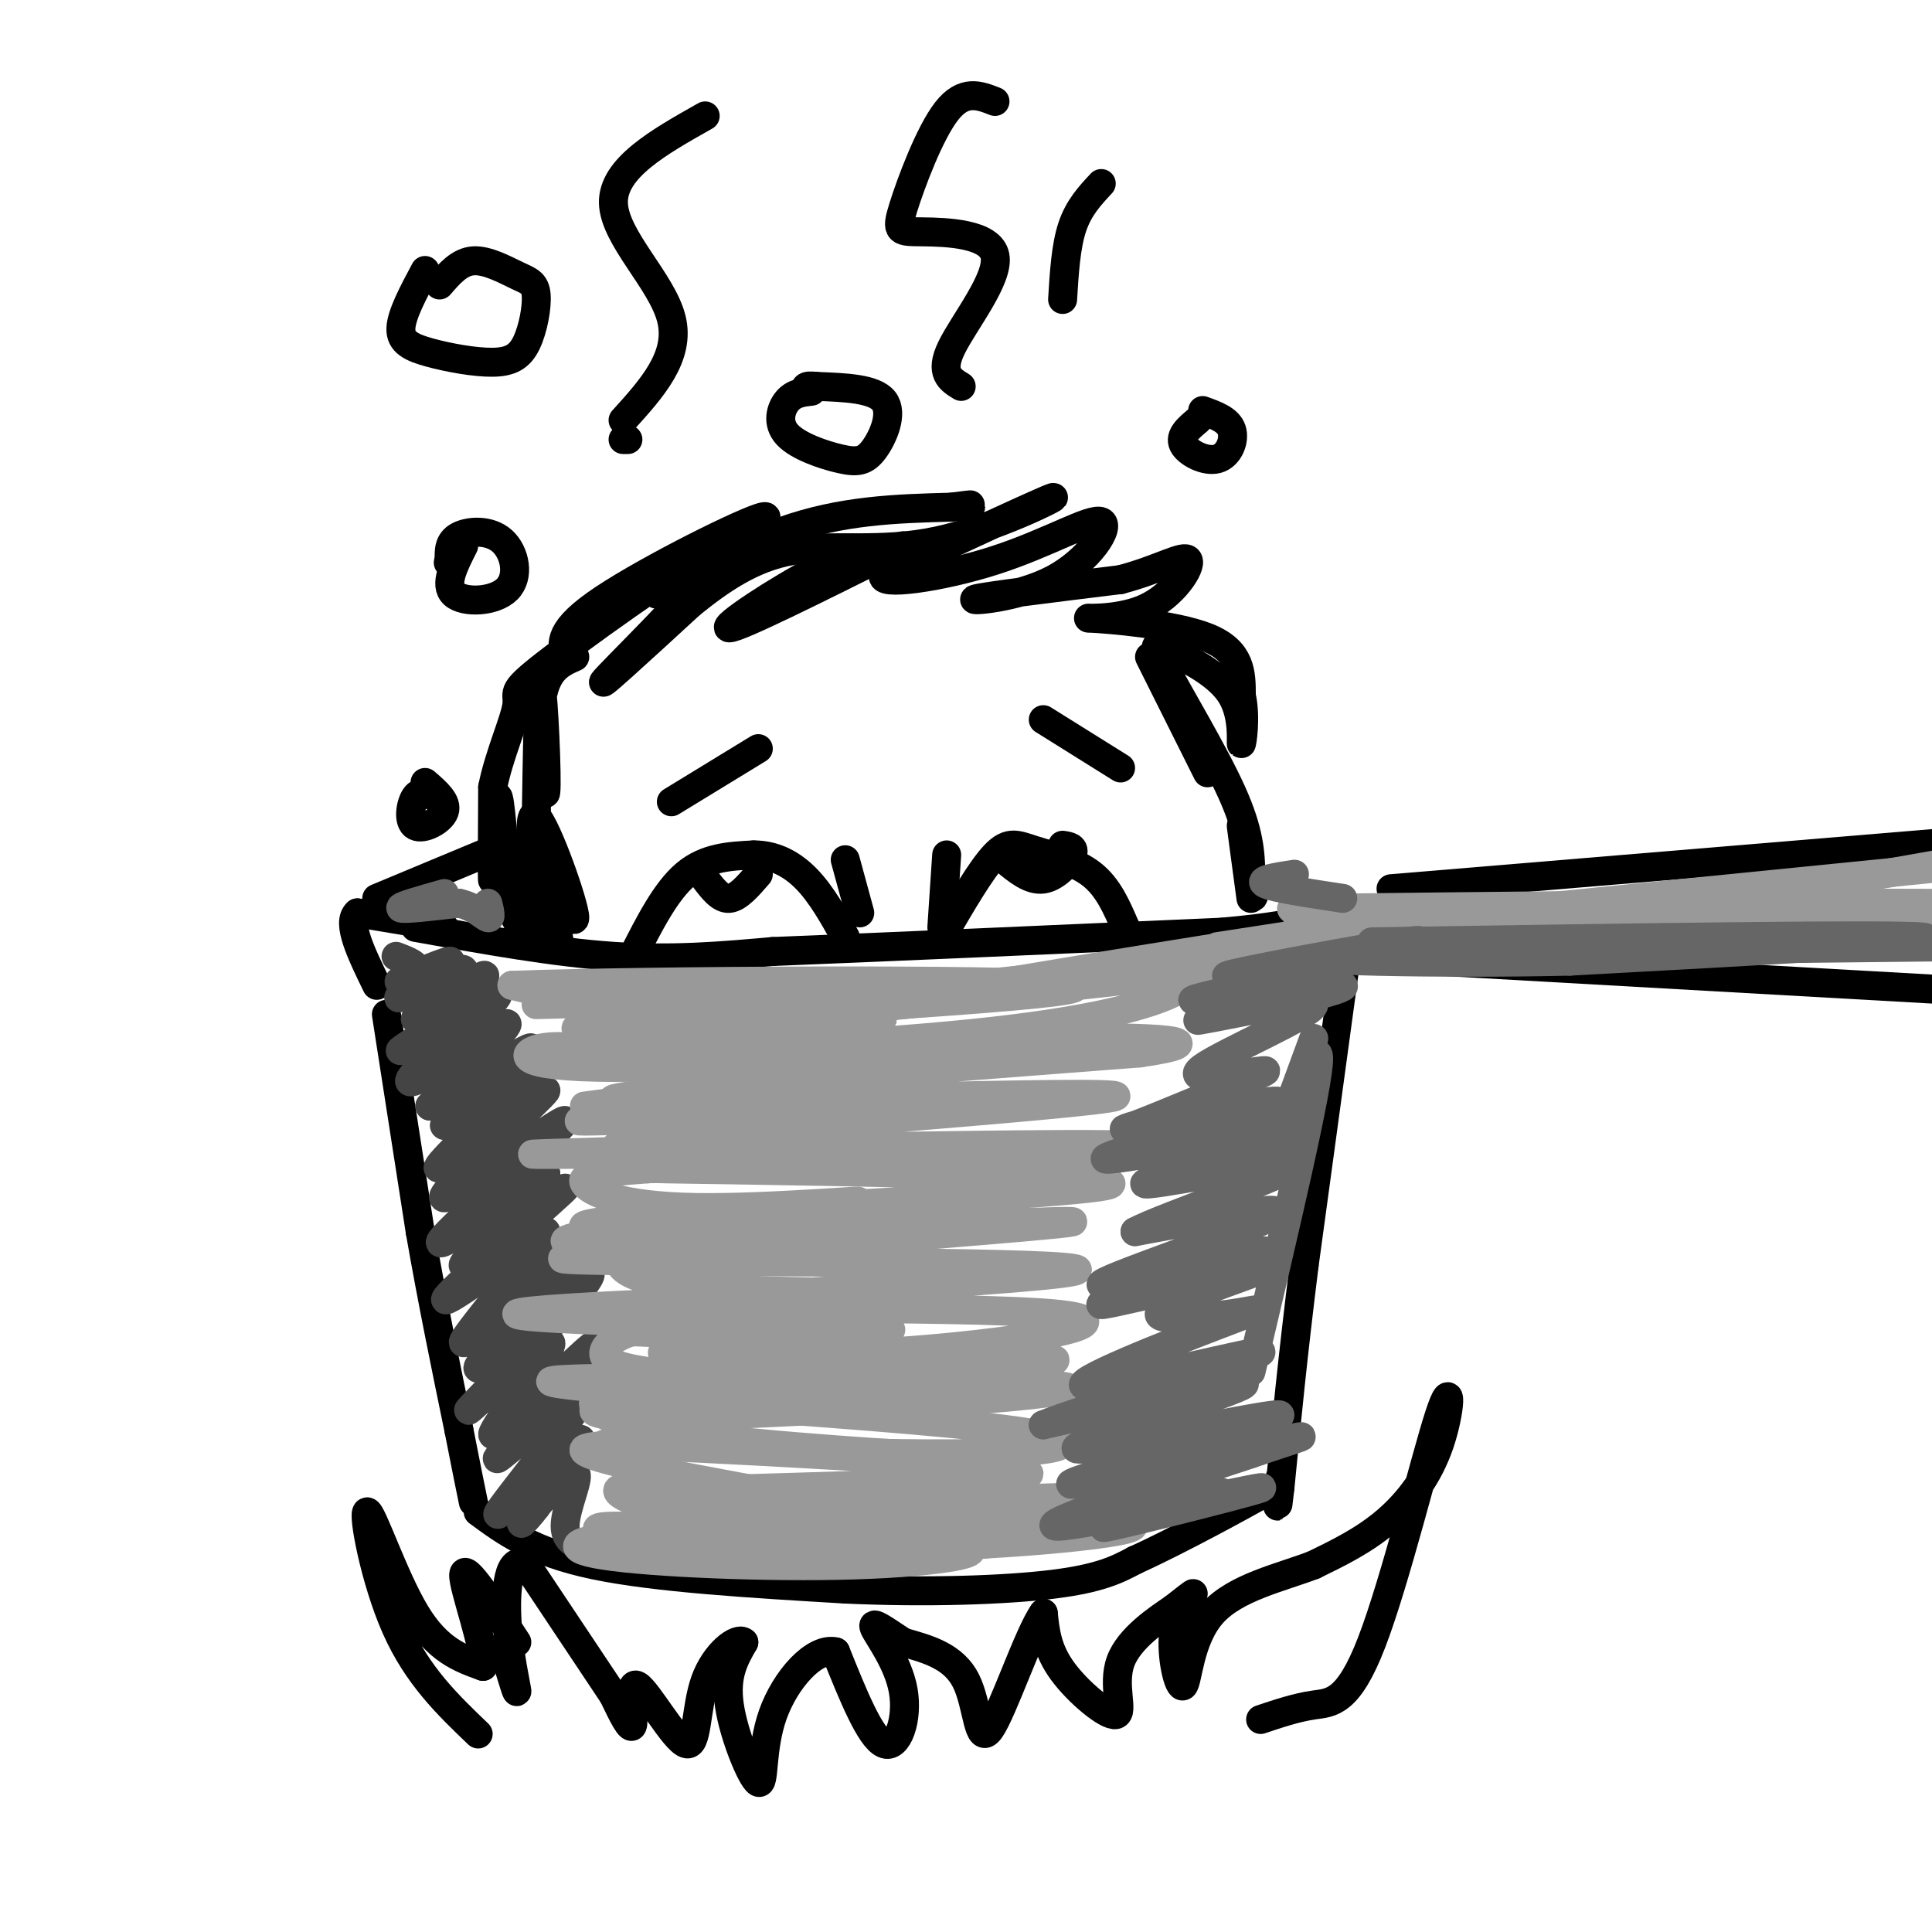 <svg viewBox='0 0 400 400' version='1.1' xmlns='http://www.w3.org/2000/svg' xmlns:xlink='http://www.w3.org/1999/xlink'><g fill='none' stroke='rgb(0,0,0)' stroke-width='6' stroke-linecap='round' stroke-linejoin='round'><path d='M80,210c0.000,0.000 7.000,45.000 7,45'/><path d='M87,255c2.500,14.333 5.250,27.667 8,41'/><path d='M95,296c1.833,9.333 2.417,12.167 3,15'/><path d='M99,313c5.667,4.167 11.333,8.333 24,11c12.667,2.667 32.333,3.833 52,5'/><path d='M175,329c16.889,0.778 33.111,0.222 43,-1c9.889,-1.222 13.444,-3.111 17,-5'/><path d='M235,323c8.822,-3.978 22.378,-11.422 27,-14c4.622,-2.578 0.311,-0.289 -4,2'/><path d='M279,196c0.000,0.000 -9.000,66.000 -9,66'/><path d='M270,262c-2.333,18.667 -3.667,32.333 -5,46'/><path d='M265,308c-0.833,7.333 -0.417,2.667 0,-2'/><path d='M280,198c0.000,0.000 124.000,7.000 124,7'/><path d='M288,184c0.000,0.000 120.000,-10.000 120,-10'/><path d='M86,192c14.333,2.583 28.667,5.167 41,6c12.333,0.833 22.667,-0.083 33,-1'/><path d='M160,197c21.000,-0.833 57.000,-2.417 93,-4'/><path d='M253,193c19.533,-1.733 21.867,-4.067 22,-5c0.133,-0.933 -1.933,-0.467 -4,0'/><path d='M92,192c0.000,0.000 -18.000,-3.000 -18,-3'/><path d='M74,189c-2.333,2.000 0.833,8.500 4,15'/><path d='M78,186c0.000,0.000 24.000,-10.000 24,-10'/><path d='M131,198c3.417,-6.750 6.833,-13.500 11,-17c4.167,-3.500 9.083,-3.750 14,-4'/><path d='M156,177c4.267,-0.044 7.933,1.844 11,5c3.067,3.156 5.533,7.578 8,12'/><path d='M146,182c1.583,2.083 3.167,4.167 5,4c1.833,-0.167 3.917,-2.583 6,-5'/><path d='M195,194c4.060,-6.988 8.119,-13.976 11,-17c2.881,-3.024 4.583,-2.083 8,-1c3.417,1.083 8.548,2.310 12,5c3.452,2.690 5.226,6.845 7,11'/><path d='M233,192c1.622,2.733 2.178,4.067 2,4c-0.178,-0.067 -1.089,-1.533 -2,-3'/><path d='M208,178c2.667,2.200 5.333,4.400 8,4c2.667,-0.400 5.333,-3.400 6,-5c0.667,-1.600 -0.667,-1.800 -2,-2'/><path d='M175,178c0.000,0.000 3.000,11.000 3,11'/><path d='M139,166c0.000,0.000 18.000,-11.000 18,-11'/><path d='M216,149c0.000,0.000 16.000,10.000 16,10'/><path d='M116,196c-1.167,-6.083 -2.333,-12.167 -3,-14c-0.667,-1.833 -0.833,0.583 -1,3'/><path d='M107,179c-0.649,3.274 -1.298,6.548 -2,2c-0.702,-4.548 -1.458,-16.917 -2,-16c-0.542,0.917 -0.869,15.119 -1,17c-0.131,1.881 -0.065,-8.560 0,-19'/><path d='M102,163c1.312,-6.664 4.592,-13.824 5,-17c0.408,-3.176 -2.056,-2.367 8,-10c10.056,-7.633 32.630,-23.709 34,-22c1.370,1.709 -18.466,21.203 -23,26c-4.534,4.797 6.233,-5.101 17,-15'/><path d='M143,125c6.062,-4.885 12.718,-9.598 21,-11c8.282,-1.402 18.191,0.507 30,-2c11.809,-2.507 25.517,-9.431 24,-9c-1.517,0.431 -18.258,8.215 -35,16'/><path d='M183,119c-1.609,2.456 11.870,0.594 23,-3c11.130,-3.594 19.911,-8.922 22,-8c2.089,0.922 -2.515,8.094 -10,12c-7.485,3.906 -17.853,4.544 -16,4c1.853,-0.544 15.926,-2.272 30,-4'/><path d='M232,120c8.083,-2.106 13.290,-5.371 14,-4c0.710,1.371 -3.078,7.378 -9,10c-5.922,2.622 -13.979,1.860 -11,2c2.979,0.140 16.994,1.183 24,4c7.006,2.817 7.003,7.409 7,12'/><path d='M257,144c1.033,4.595 0.115,10.082 0,10c-0.115,-0.082 0.571,-5.732 -2,-10c-2.571,-4.268 -8.401,-7.154 -12,-9c-3.599,-1.846 -4.969,-2.651 -2,3c2.969,5.651 10.277,17.757 14,26c3.723,8.243 3.862,12.621 4,17'/><path d='M259,181c0.762,4.262 0.667,6.417 0,3c-0.667,-3.417 -1.905,-12.405 -2,-13c-0.095,-0.595 0.952,7.202 2,15'/><path d='M168,81c-1.826,0.200 -3.652,0.401 -5,2c-1.348,1.599 -2.218,4.597 0,7c2.218,2.403 7.522,4.211 11,5c3.478,0.789 5.129,0.559 7,-2c1.871,-2.559 3.963,-7.445 2,-10c-1.963,-2.555 -7.982,-2.777 -14,-3'/><path d='M169,80c-2.667,-0.333 -2.333,0.333 -2,1'/><path d='M96,113c-2.053,4.053 -4.105,8.105 -2,10c2.105,1.895 8.368,1.632 11,-1c2.632,-2.632 1.632,-7.632 -1,-10c-2.632,-2.368 -6.895,-2.105 -9,-1c-2.105,1.105 -2.053,3.053 -2,5'/><path d='M93,116c-0.333,0.833 -0.167,0.417 0,0'/><path d='M90,165c-1.488,-0.732 -2.976,-1.464 -4,0c-1.024,1.464 -1.583,5.125 0,6c1.583,0.875 5.310,-1.036 6,-3c0.690,-1.964 -1.655,-3.982 -4,-6'/><path d='M88,56c-2.450,4.579 -4.899,9.157 -5,12c-0.101,2.843 2.148,3.949 6,5c3.852,1.051 9.309,2.046 13,2c3.691,-0.046 5.616,-1.134 7,-4c1.384,-2.866 2.227,-7.510 2,-10c-0.227,-2.490 -1.523,-2.824 -4,-4c-2.477,-1.176 -6.136,-3.193 -9,-3c-2.864,0.193 -4.932,2.597 -7,5'/><path d='M248,87c-1.935,1.619 -3.869,3.238 -3,5c0.869,1.762 4.542,3.667 7,3c2.458,-0.667 3.702,-3.905 3,-6c-0.702,-2.095 -3.351,-3.048 -6,-4'/><path d='M146,24c-9.578,5.400 -19.156,10.800 -19,18c0.156,7.200 10.044,16.200 12,24c1.956,7.800 -4.022,14.400 -10,21'/><path d='M129,91c0.000,0.000 1.000,0.000 1,0'/><path d='M206,21c-3.228,-1.271 -6.456,-2.543 -10,2c-3.544,4.543 -7.406,14.900 -9,20c-1.594,5.100 -0.922,4.944 4,5c4.922,0.056 14.094,0.323 15,5c0.906,4.677 -6.456,13.765 -9,19c-2.544,5.235 -0.272,6.618 2,8'/><path d='M228,38c-2.333,2.500 -4.667,5.000 -6,9c-1.333,4.000 -1.667,9.500 -2,15'/><path d='M99,359c-6.292,-6.024 -12.583,-12.048 -17,-22c-4.417,-9.952 -6.958,-23.833 -6,-24c0.958,-0.167 5.417,13.381 10,21c4.583,7.619 9.292,9.310 14,11'/><path d='M100,345c0.800,-3.133 -4.200,-16.467 -4,-19c0.200,-2.533 5.600,5.733 11,14'/><path d='M261,356c3.698,-1.240 7.396,-2.480 11,-3c3.604,-0.520 7.115,-0.319 12,-13c4.885,-12.681 11.144,-38.244 14,-47c2.856,-8.756 2.307,-0.703 0,6c-2.307,6.703 -6.374,12.058 -11,16c-4.626,3.942 -9.813,6.471 -15,9'/><path d='M272,324c-6.766,2.605 -16.180,4.618 -21,10c-4.820,5.382 -5.044,14.133 -6,15c-0.956,0.867 -2.642,-6.151 -2,-11c0.642,-4.849 3.612,-7.528 4,-8c0.388,-0.472 -1.806,1.264 -4,3'/><path d='M243,333c-3.212,2.183 -9.242,6.142 -11,11c-1.758,4.858 0.758,10.616 -1,11c-1.758,0.384 -7.788,-4.604 -11,-9c-3.212,-4.396 -3.606,-8.198 -4,-12'/><path d='M216,334c-2.964,4.071 -8.375,20.250 -11,24c-2.625,3.750 -2.464,-4.929 -5,-10c-2.536,-5.071 -7.768,-6.536 -13,-8'/><path d='M187,340c-3.766,-2.469 -6.679,-4.641 -6,-3c0.679,1.641 4.952,7.096 6,13c1.048,5.904 -1.129,12.258 -4,11c-2.871,-1.258 -6.435,-10.129 -10,-19'/><path d='M173,342c-4.415,-1.057 -10.451,5.799 -13,13c-2.549,7.201 -1.609,14.746 -3,14c-1.391,-0.746 -5.112,-9.785 -6,-16c-0.888,-6.215 1.056,-9.608 3,-13'/><path d='M154,340c-1.267,-1.222 -5.933,2.222 -8,8c-2.067,5.778 -1.533,13.889 -4,13c-2.467,-0.889 -7.933,-10.778 -10,-12c-2.067,-1.222 -0.733,6.222 -1,8c-0.267,1.778 -2.133,-2.111 -4,-6'/><path d='M127,351c-3.667,-5.500 -10.833,-16.250 -18,-27'/><path d='M109,324c-3.833,-2.369 -4.417,5.208 -4,12c0.417,6.792 1.833,12.798 2,14c0.167,1.202 -0.917,-2.399 -2,-6'/><path d='M117,136c-0.778,-2.822 -1.556,-5.644 8,-12c9.556,-6.356 29.444,-16.244 33,-17c3.556,-0.756 -9.222,7.622 -22,16'/><path d='M136,123c0.800,-0.178 13.800,-8.622 26,-13c12.200,-4.378 23.600,-4.689 35,-5'/><path d='M197,105c6.167,-0.833 4.083,-0.417 2,0'/><path d='M184,114c-3.578,0.000 -7.156,0.000 -15,4c-7.844,4.000 -19.956,12.000 -18,12c1.956,0.000 17.978,-8.000 34,-16'/><path d='M185,114c4.833,-2.333 -0.083,-0.167 -5,2'/><path d='M119,136c-3.095,1.363 -6.190,2.726 -7,10c-0.810,7.274 0.667,20.458 1,18c0.333,-2.458 -0.476,-20.560 -1,-22c-0.524,-1.440 -0.762,13.780 -1,29'/><path d='M111,171c2.143,10.321 8.000,21.625 8,19c0.000,-2.625 -5.857,-19.179 -8,-21c-2.143,-1.821 -0.571,11.089 1,24'/><path d='M112,193c-2.190,0.190 -8.167,-11.333 -9,-12c-0.833,-0.667 3.476,9.524 6,13c2.524,3.476 3.262,0.238 4,-3'/><path d='M238,136c0.000,0.000 12.000,24.000 12,24'/><path d='M195,192c0.000,0.000 1.000,-15.000 1,-15'/></g>
<g fill='none' stroke='rgb(68,68,68)' stroke-width='6' stroke-linecap='round' stroke-linejoin='round'><path d='M82,198c2.369,0.893 4.738,1.786 4,3c-0.738,1.214 -4.583,2.750 -3,2c1.583,-0.750 8.595,-3.786 10,-4c1.405,-0.214 -2.798,2.393 -7,5'/><path d='M86,204c-2.497,1.741 -5.238,3.594 -2,2c3.238,-1.594 12.456,-6.633 12,-5c-0.456,1.633 -10.584,9.940 -10,10c0.584,0.060 11.881,-8.126 14,-9c2.119,-0.874 -4.941,5.563 -12,12'/><path d='M88,214c-3.886,3.146 -7.602,5.011 -3,2c4.602,-3.011 17.520,-10.898 18,-10c0.480,0.898 -11.480,10.581 -16,15c-4.520,4.419 -1.602,3.574 4,0c5.602,-3.574 13.886,-9.878 14,-9c0.114,0.878 -7.943,8.939 -16,17'/><path d='M89,229c3.750,-1.339 21.126,-13.188 21,-12c-0.126,1.188 -17.756,15.411 -18,16c-0.244,0.589 16.896,-12.457 18,-12c1.104,0.457 -13.827,14.416 -18,19c-4.173,4.584 2.414,-0.208 9,-5'/><path d='M101,235c5.628,-4.233 15.199,-12.317 11,-8c-4.199,4.317 -22.167,21.033 -20,21c2.167,-0.033 24.468,-16.817 25,-16c0.532,0.817 -20.705,19.233 -25,24c-4.295,4.767 8.353,-4.117 21,-13'/><path d='M113,243c-2.321,3.654 -18.622,19.289 -17,19c1.622,-0.289 21.167,-16.501 21,-16c-0.167,0.501 -20.048,17.715 -24,22c-3.952,4.285 8.024,-4.357 20,-13'/><path d='M113,255c-2.409,4.740 -18.433,23.091 -17,23c1.433,-0.091 20.322,-18.622 21,-18c0.678,0.622 -16.856,20.398 -18,23c-1.144,2.602 14.102,-11.971 20,-17c5.898,-5.029 2.449,-0.515 -1,4'/><path d='M118,270c-6.221,6.837 -21.272,21.929 -21,22c0.272,0.071 15.867,-14.878 17,-14c1.133,0.878 -12.195,17.582 -12,19c0.195,1.418 13.913,-12.452 19,-17c5.087,-4.548 1.544,0.226 -2,5'/><path d='M119,285c-5.154,5.691 -17.039,17.417 -16,17c1.039,-0.417 15.002,-12.979 17,-13c1.998,-0.021 -7.970,12.500 -13,19c-5.030,6.500 -5.124,6.981 -1,3c4.124,-3.981 12.464,-12.423 14,-13c1.536,-0.577 -3.732,6.712 -9,14'/><path d='M111,312c-2.506,3.324 -4.270,4.633 -2,2c2.270,-2.633 8.573,-9.209 10,-9c1.427,0.209 -2.021,7.203 -2,11c0.021,3.797 3.510,4.399 7,5'/><path d='M124,321c1.333,0.667 1.167,-0.167 1,-1'/></g>
<g fill='none' stroke='rgb(153,153,153)' stroke-width='6' stroke-linecap='round' stroke-linejoin='round'><path d='M111,208c24.556,-0.622 49.111,-1.244 52,-1c2.889,0.244 -15.889,1.356 -29,1c-13.111,-0.356 -20.556,-2.178 -28,-4'/><path d='M106,204c25.600,-0.978 103.600,-1.422 115,0c11.400,1.422 -43.800,4.711 -99,8'/><path d='M122,212c-10.713,1.961 12.005,2.862 32,2c19.995,-0.862 37.267,-3.489 24,-3c-13.267,0.489 -57.072,4.093 -61,6c-3.928,1.907 32.021,2.116 41,2c8.979,-0.116 -9.010,-0.558 -27,-1'/><path d='M131,218c-8.071,-0.688 -14.747,-1.908 -19,-1c-4.253,0.908 -6.082,3.945 15,4c21.082,0.055 65.073,-2.872 59,-1c-6.073,1.872 -62.212,8.542 -65,9c-2.788,0.458 47.775,-5.298 60,-6c12.225,-0.702 -13.887,3.649 -40,8'/><path d='M141,231c-13.556,1.459 -27.445,1.107 -18,1c9.445,-0.107 42.224,0.032 55,1c12.776,0.968 5.548,2.765 -16,4c-21.548,1.235 -57.417,1.910 -51,2c6.417,0.090 55.119,-0.403 66,0c10.881,0.403 -16.060,1.701 -43,3'/><path d='M134,242c-10.156,0.790 -14.045,1.264 -13,3c1.045,1.736 7.023,4.733 23,5c15.977,0.267 41.953,-2.196 31,-1c-10.953,1.196 -58.833,6.053 -58,8c0.833,1.947 50.381,0.985 62,1c11.619,0.015 -14.690,1.008 -41,2'/><path d='M138,260c-7.680,-0.611 -6.381,-3.138 -8,-2c-1.619,1.138 -6.158,5.940 10,8c16.158,2.060 53.011,1.377 41,2c-12.011,0.623 -72.888,2.552 -74,4c-1.112,1.448 57.539,2.414 73,3c15.461,0.586 -12.270,0.793 -40,1'/><path d='M140,276c-8.094,-0.013 -8.330,-0.546 -10,0c-1.670,0.546 -4.773,2.169 -5,4c-0.227,1.831 2.423,3.869 20,5c17.577,1.131 50.083,1.355 38,1c-12.083,-0.355 -68.753,-1.288 -69,0c-0.247,1.288 55.929,4.797 69,6c13.071,1.203 -16.965,0.102 -47,-1'/><path d='M136,291c-10.241,-0.722 -12.345,-2.027 -13,-1c-0.655,1.027 0.139,4.386 18,7c17.861,2.614 52.787,4.484 44,4c-8.787,-0.484 -61.289,-3.323 -64,-1c-2.711,2.323 44.368,9.806 54,12c9.632,2.194 -18.184,-0.903 -46,-4'/><path d='M129,308c-4.797,0.857 6.210,5.001 23,8c16.790,2.999 39.364,4.853 31,4c-8.364,-0.853 -47.664,-4.414 -57,-4c-9.336,0.414 11.294,4.804 28,6c16.706,1.196 29.487,-0.801 25,-2c-4.487,-1.199 -26.244,-1.599 -48,-2'/><path d='M131,318c-11.385,0.418 -15.846,2.464 -6,4c9.846,1.536 33.999,2.561 52,2c18.001,-0.561 29.851,-2.708 21,-4c-8.851,-1.292 -38.403,-1.728 -43,-1c-4.597,0.728 15.762,2.619 33,2c17.238,-0.619 31.354,-3.748 31,-5c-0.354,-1.252 -15.177,-0.626 -30,0'/><path d='M189,316c-10.501,0.255 -21.754,0.894 -22,2c-0.246,1.106 10.514,2.680 30,2c19.486,-0.680 47.697,-3.615 34,-5c-13.697,-1.385 -69.303,-1.219 -71,-2c-1.697,-0.781 50.515,-2.509 64,-3c13.485,-0.491 -11.758,0.254 -37,1'/><path d='M187,311c-24.163,-0.165 -66.070,-1.078 -53,-2c13.070,-0.922 81.115,-1.855 79,-4c-2.115,-2.145 -74.392,-5.503 -86,-6c-11.608,-0.497 37.452,1.866 65,2c27.548,0.134 33.585,-1.962 23,-4c-10.585,-2.038 -37.793,-4.019 -65,-6'/><path d='M150,291c-15.364,-1.147 -21.273,-1.014 -25,0c-3.727,1.014 -5.272,2.910 22,2c27.272,-0.910 83.362,-4.625 73,-6c-10.362,-1.375 -87.174,-0.409 -89,-1c-1.826,-0.591 71.336,-2.740 85,-4c13.664,-1.260 -32.168,-1.630 -78,-2'/><path d='M138,280c-5.825,0.172 18.611,1.603 45,0c26.389,-1.603 54.731,-6.239 35,-8c-19.731,-1.761 -87.536,-0.647 -82,-2c5.536,-1.353 84.414,-5.172 87,-7c2.586,-1.828 -71.118,-1.665 -96,-2c-24.882,-0.335 -0.941,-1.167 23,-2'/><path d='M150,259c23.130,-1.812 69.454,-5.340 72,-6c2.546,-0.660 -38.688,1.550 -68,2c-29.312,0.450 -46.702,-0.859 -20,-3c26.702,-2.141 97.497,-5.115 96,-7c-1.497,-1.885 -75.285,-2.681 -92,-3c-16.715,-0.319 23.642,-0.159 64,0'/><path d='M202,242c24.920,-1.308 55.219,-4.577 29,-5c-26.219,-0.423 -108.956,2.000 -103,0c5.956,-2.000 100.603,-8.423 103,-10c2.397,-1.577 -87.458,1.692 -102,1c-14.542,-0.692 46.229,-5.346 107,-10'/><path d='M236,218c16.870,-2.442 5.545,-3.547 -22,-3c-27.545,0.547 -71.312,2.746 -74,3c-2.688,0.254 35.701,-1.438 61,-4c25.299,-2.562 37.508,-5.996 43,-9c5.492,-3.004 4.266,-5.578 -24,-3c-28.266,2.578 -83.572,10.310 -74,10c9.572,-0.310 84.020,-8.660 113,-12c28.980,-3.340 12.490,-1.670 -4,0'/><path d='M255,200c-20.726,2.452 -70.542,8.583 -66,7c4.542,-1.583 63.440,-10.881 83,-14c19.560,-3.119 -0.220,-0.060 -20,3'/><path d='M298,190c0.000,0.000 110.000,-11.000 110,-11'/><path d='M401,179c-23.630,4.206 -47.261,8.413 -72,10c-24.739,1.587 -50.588,0.555 -39,0c11.588,-0.555 60.611,-0.633 90,-1c29.389,-0.367 39.143,-1.022 12,-1c-27.143,0.022 -91.184,0.721 -114,1c-22.816,0.279 -4.408,0.140 14,0'/><path d='M292,188c32.372,1.550 106.301,5.426 107,5c0.699,-0.426 -71.833,-5.156 -95,-5c-23.167,0.156 3.032,5.196 34,7c30.968,1.804 66.705,0.373 62,-1c-4.705,-1.373 -49.853,-2.686 -95,-4'/><path d='M305,190c-27.267,-0.800 -47.933,-0.800 -30,-1c17.933,-0.200 74.467,-0.600 131,-1'/></g>
<g fill='none' stroke='rgb(102,102,102)' stroke-width='6' stroke-linecap='round' stroke-linejoin='round'><path d='M284,195c53.583,-0.833 107.167,-1.667 114,-1c6.833,0.667 -33.083,2.833 -73,5'/><path d='M325,199c-28.022,0.644 -61.578,-0.244 -49,-1c12.578,-0.756 71.289,-1.378 130,-2'/><path d='M253,309c-14.714,4.190 -29.429,8.381 -23,7c6.429,-1.381 34.000,-8.333 31,-8c-3.000,0.333 -36.571,7.952 -42,8c-5.429,0.048 17.286,-7.476 40,-15'/><path d='M259,301c10.225,-3.534 15.789,-4.868 3,-2c-12.789,2.868 -43.930,9.940 -40,8c3.930,-1.940 42.930,-12.891 43,-14c0.070,-1.109 -38.789,7.625 -42,7c-3.211,-0.625 29.225,-10.607 34,-13c4.775,-2.393 -18.113,2.804 -41,8'/><path d='M216,295c6.459,-2.785 43.107,-13.749 45,-15c1.893,-1.251 -30.968,7.209 -36,7c-5.032,-0.209 17.765,-9.087 28,-13c10.235,-3.913 7.910,-2.861 2,-2c-5.910,0.861 -15.403,1.532 -15,0c0.403,-1.532 10.701,-5.266 21,-9'/><path d='M261,263c-7.015,1.037 -35.051,8.129 -33,7c2.051,-1.129 34.189,-10.478 34,-11c-0.189,-0.522 -32.705,7.782 -34,7c-1.295,-0.782 28.630,-10.652 35,-14c6.370,-3.348 -10.815,-0.174 -28,3'/><path d='M235,255c5.763,-3.168 34.170,-12.588 33,-14c-1.170,-1.412 -31.919,5.182 -31,4c0.919,-1.182 33.504,-10.142 32,-11c-1.504,-0.858 -37.097,6.384 -40,6c-2.903,-0.384 26.885,-8.396 34,-11c7.115,-2.604 -8.442,0.198 -24,3'/><path d='M239,232c-5.843,1.192 -8.451,2.673 -4,1c4.451,-1.673 15.959,-6.501 22,-9c6.041,-2.499 6.613,-2.670 2,-2c-4.613,0.670 -14.412,2.179 -10,-1c4.412,-3.179 23.034,-11.048 23,-13c-0.034,-1.952 -18.724,2.014 -23,3c-4.276,0.986 5.862,-1.007 16,-3'/><path d='M265,208c7.340,-1.684 17.688,-4.393 11,-4c-6.688,0.393 -30.414,3.887 -29,3c1.414,-0.887 27.967,-6.155 29,-7c1.033,-0.845 -23.453,2.734 -22,2c1.453,-0.734 28.844,-5.781 37,-7c8.156,-1.219 -2.922,1.391 -14,4'/><path d='M92,185c-4.750,1.333 -9.500,2.667 -9,3c0.500,0.333 6.250,-0.333 12,-1'/><path d='M95,187c3.200,0.644 5.200,2.756 6,3c0.800,0.244 0.400,-1.378 0,-3'/><path d='M268,181c-3.833,0.583 -7.667,1.167 -6,2c1.667,0.833 8.833,1.917 16,3'/><path d='M272,215c-4.689,12.733 -9.378,25.467 -8,22c1.378,-3.467 8.822,-23.133 9,-18c0.178,5.133 -6.911,35.067 -14,65'/></g>
</svg>